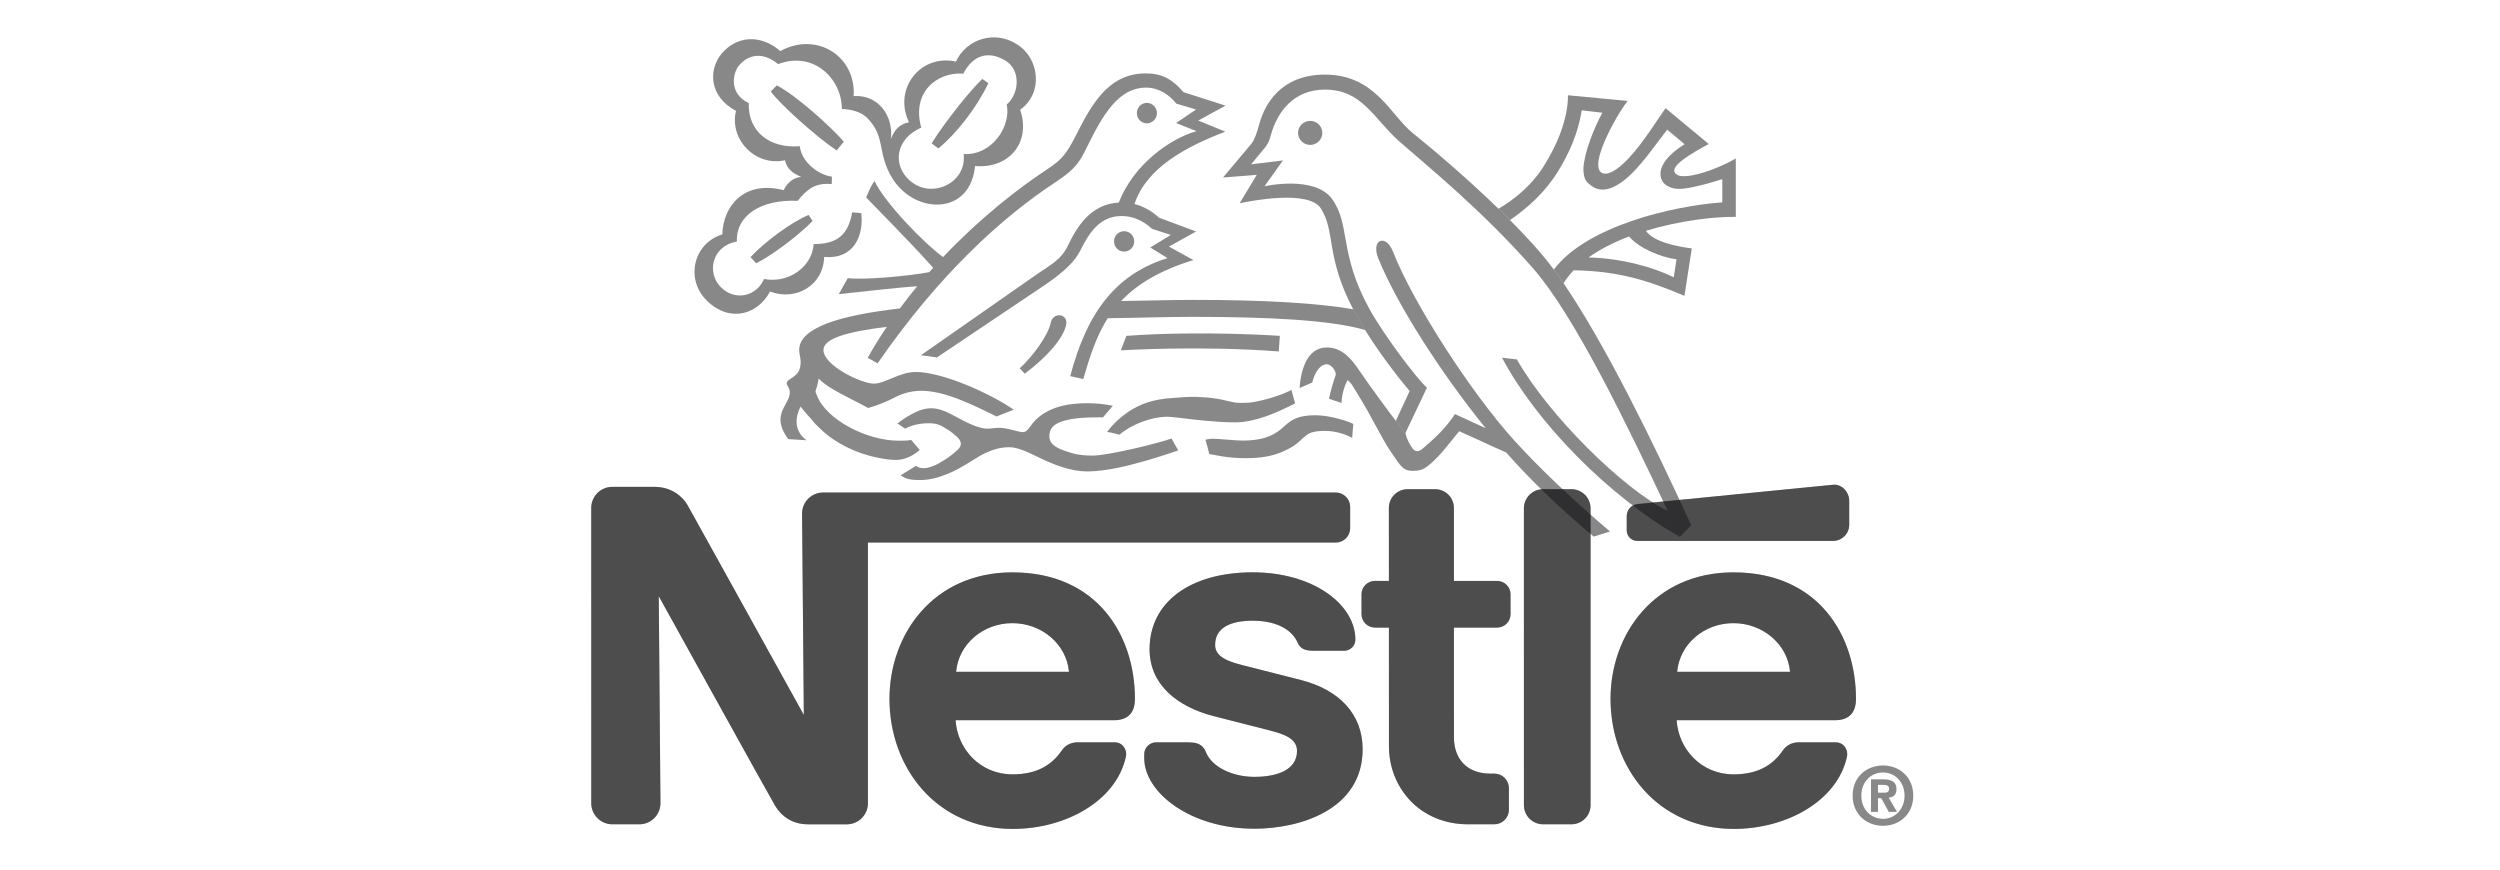 <svg width="184" height="64" viewBox="0 0 184 64" fill="none" xmlns="http://www.w3.org/2000/svg">
<path fill-rule="evenodd" clip-rule="evenodd" d="M82.737 18.518C83.146 18.518 83.477 18.185 83.477 17.776C83.479 17.677 83.462 17.578 83.426 17.486C83.39 17.394 83.336 17.31 83.267 17.239C83.198 17.168 83.115 17.112 83.024 17.074C82.933 17.035 82.835 17.015 82.736 17.015C82.637 17.015 82.539 17.035 82.448 17.074C82.357 17.112 82.274 17.168 82.205 17.239C82.136 17.31 82.082 17.394 82.046 17.486C82.01 17.578 81.993 17.677 81.995 17.776C81.995 18.185 82.325 18.518 82.737 18.518ZM91.692 33.721C92.792 33.721 93.532 33.573 94.128 33.353C94.721 33.132 95.177 32.867 95.509 32.595C95.823 32.337 96.023 32.076 96.359 31.904C96.656 31.751 97.073 31.715 97.54 31.715C98.213 31.715 98.969 31.923 99.521 32.227L99.601 31.199C99.233 31.017 97.934 30.562 96.807 30.562C95.525 30.562 95.041 30.907 94.568 31.334C94.017 31.834 93.321 32.427 91.44 32.427C90.939 32.427 89.736 32.291 89.247 32.291C88.95 32.291 88.722 32.366 88.722 32.366C88.812 32.647 89.004 33.422 89.004 33.422C89.454 33.478 90.24 33.721 91.692 33.721ZM85.908 30.671C86.289 30.671 87.397 30.84 88.677 30.963C89.404 31.031 90.182 31.085 90.916 31.085C92.354 31.085 93.928 30.402 95.321 29.688L95.048 28.697C94.398 29.053 93.161 29.449 92.129 29.614C91.876 29.655 91.138 29.665 90.928 29.632C90.581 29.578 90.164 29.453 89.716 29.371C89.086 29.253 88.398 29.225 87.99 29.207C87.541 29.186 86.734 29.263 86.338 29.289C84.881 29.376 83.919 29.719 82.998 30.34C82.533 30.655 81.939 31.169 81.48 31.791C81.716 31.809 82.389 31.996 82.389 31.996C83.382 31.151 84.874 30.671 85.908 30.671Z" fill="#121214" fill-opacity="0.5"></path>
<path fill-rule="evenodd" clip-rule="evenodd" d="M68.36 31.149C69.069 31.149 69.353 31.379 69.744 31.615C70.018 31.784 70.234 31.97 70.438 32.155C70.876 32.546 70.751 32.905 70.407 33.176C70.231 33.316 70.08 33.485 69.635 33.775C69.42 33.916 69.049 34.144 68.796 34.251C68.35 34.435 68.156 34.456 67.995 34.456C67.831 34.456 67.57 34.43 67.424 34.284L66.29 34.978C66.63 35.243 67.017 35.333 67.667 35.333C68.402 35.333 68.988 35.175 69.712 34.891C70.65 34.52 71.705 33.79 72.055 33.59C72.772 33.181 73.496 32.914 74.272 32.914C74.955 32.914 75.725 33.319 76.588 33.731C77.606 34.22 78.85 34.698 79.993 34.698C80.679 34.698 81.447 34.598 82.251 34.434C83.679 34.143 85.214 33.662 86.716 33.153L86.228 32.275C85.862 32.411 84.608 32.764 83.259 33.063C82.141 33.309 81.007 33.531 80.418 33.531C79.938 33.531 79.372 33.496 78.865 33.34C78.005 33.081 77.232 32.81 77.232 32.119C77.232 31.641 77.437 31.302 78.016 31.07C78.952 30.694 80.411 30.717 81.178 30.717C81.322 30.563 81.903 29.865 81.903 29.865C81.288 29.741 80.662 29.677 80.035 29.676C79.073 29.676 78.184 29.799 77.448 30.108C76.764 30.395 76.227 30.81 75.838 31.37C75.682 31.592 75.521 31.804 75.286 31.804C74.897 31.804 74.221 31.487 73.515 31.487C73.208 31.487 72.947 31.55 72.675 31.55C71.961 31.55 71.03 31.031 70.201 30.589C69.679 30.31 69.141 30.049 68.517 30.049C68.258 30.049 67.903 30.113 67.588 30.246C66.982 30.499 66.367 30.909 66.058 31.167L66.613 31.548C66.937 31.379 67.526 31.149 68.36 31.149ZM118.496 39.115C115.827 36.864 113.244 34.401 111.423 32.387C108.279 28.915 103.995 22.289 102.532 18.54C101.991 17.161 100.876 17.629 101.447 19.032C102.828 22.42 106.014 27.403 109.341 31.51C108.565 31.167 107.604 30.706 107.084 30.476C106.907 30.766 106.47 31.338 106.019 31.809C105.498 32.352 104.96 32.792 104.794 32.945C104.428 33.286 104.16 33.312 103.913 32.933C103.801 32.753 103.563 32.432 103.44 31.873L102.733 30.978C102.354 30.502 100.579 28.074 100.036 27.258C99.493 26.444 98.79 25.573 97.651 25.573C96.241 25.573 95.755 27.134 95.645 28.559L96.581 28.152C96.799 27.27 97.232 26.809 97.651 26.809C97.95 26.809 98.317 27.244 98.317 27.569C98.181 27.951 97.935 28.739 97.815 29.348L98.737 29.66C98.737 29.212 98.925 28.398 99.184 27.976C99.184 27.976 99.44 28.193 99.535 28.37C99.596 28.485 100.052 29.181 100.58 30.108C101.051 30.934 101.575 31.955 102.056 32.769C102.288 33.16 102.555 33.511 102.733 33.787C102.971 34.151 103.185 34.406 103.411 34.535C103.623 34.652 103.852 34.655 104.037 34.655C104.633 34.655 104.906 34.458 105.311 34.113C106.068 33.46 106.721 32.552 107.396 31.738L108.988 32.457C109.604 32.749 110.225 33.03 110.852 33.299C112.209 34.84 113.728 36.35 115.322 37.785L116.405 38.74C116.7 38.995 116.996 39.246 117.296 39.494L118.496 39.115Z" fill="#121214" fill-opacity="0.5"></path>
<path fill-rule="evenodd" clip-rule="evenodd" d="M124.471 38.653C121.744 32.685 118.152 25.345 115.079 20.849L114.361 19.84C113.335 18.457 112.225 17.31 111.137 16.197L110.292 15.365C108.163 13.302 105.774 11.24 103.953 9.77C102.347 8.476 101.205 5.491 97.525 5.491C94.209 5.491 93.075 7.746 92.704 9.067C92.457 9.934 92.351 10.233 92.12 10.559L90.013 13.067L92.498 12.867L91.239 14.958C91.961 14.807 96.319 13.932 97.215 15.339C98.303 17.041 97.56 18.889 99.594 22.761L100.474 24.291C101.486 25.919 102.685 27.518 103.75 28.78L102.731 30.978L103.438 31.873L105.022 28.534C104.214 27.812 101.794 24.56 100.794 22.75C98.522 18.636 99.414 16.519 98.028 14.633C96.743 12.883 93.069 13.709 93.069 13.709L94.424 11.808L92.079 12.095L93.163 10.79C93.394 10.452 93.448 10.248 93.542 9.922C94.003 8.251 95.21 6.595 97.504 6.595C100.288 6.595 101.084 8.733 103.019 10.434C104.978 12.159 109.086 15.475 112.845 19.764C115.875 23.221 119.76 31.26 122.744 37.604C119.482 36.014 113.956 30.548 111.642 26.454L110.55 26.326C113.035 31.04 118.368 36.528 123.642 39.517L124.471 38.653Z" fill="#121214" fill-opacity="0.5"></path>
<path fill-rule="evenodd" clip-rule="evenodd" d="M116.916 18.95C117.786 18.326 118.815 17.816 119.9 17.404C120.568 18.213 122.142 18.922 123.39 19.088L123.19 20.409C121.806 19.71 119.358 18.998 116.916 18.95L115.821 19.892C119.134 19.953 121.243 20.624 123.974 21.773L124.516 18.285C123.434 18.136 121.727 17.827 121.136 16.987C123.633 16.227 126.225 15.94 127.756 15.961V11.664C127.073 12.064 126.213 12.437 125.401 12.689C124.409 12.993 123.506 13.126 123.258 12.689C122.983 12.207 124.353 11.35 125.764 10.6L122.587 7.962C122.106 8.609 121.013 10.421 119.898 11.618C119.107 12.468 118.291 13.026 117.825 12.678C117.581 12.494 117.572 11.961 117.773 11.291C118.16 10.003 119.176 8.215 119.795 7.427L115.404 7.012C115.404 8.806 114.562 10.782 113.524 12.379C112.63 13.753 111.332 14.752 110.293 15.365L111.138 16.197C112.422 15.304 113.673 14.211 114.641 12.655C115.419 11.403 116.143 9.891 116.414 8.12L117.935 8.296C117.302 9.455 116.588 11.255 116.534 12.432C116.572 13.233 116.726 13.376 117.139 13.681C117.901 14.251 118.846 13.868 119.746 13.097C120.738 12.25 121.715 10.83 122.705 9.544L123.989 10.615C122.362 11.618 121.901 12.69 122.398 13.401C122.591 13.677 123.009 13.885 123.528 13.901C124.043 13.913 124.652 13.762 125.318 13.603C125.786 13.49 126.293 13.327 126.761 13.184V14.893C123.063 15.157 116.753 16.654 114.362 19.84L115.08 20.848C115.287 20.508 115.537 20.19 115.822 19.89L116.916 18.95ZM68.567 10.551L69.064 10.924C70.364 9.865 71.884 7.938 72.742 6.124L72.299 5.809C71.469 6.569 69.491 9.048 68.567 10.551Z" fill="#121214" fill-opacity="0.5"></path>
<path fill-rule="evenodd" clip-rule="evenodd" d="M67.805 9.392C67.075 6.818 68.945 5.277 70.898 5.42C71.631 4.01 72.779 3.728 74 4.46C75.136 5.144 75.041 6.881 74.094 7.695C74.433 9.243 73.058 11.449 70.924 11.339C71.178 13.476 68.556 14.692 66.968 13.296C65.647 12.138 65.923 10.208 67.805 9.392ZM66.901 8.998C66.223 9.146 65.87 9.487 65.568 10.222C65.77 8.55 64.659 6.948 62.83 7.071C63.009 4.085 60.05 2.307 57.435 3.76C55.889 2.437 54.162 2.706 53.123 3.937C52.13 5.114 52.163 7.099 54.17 8.159C53.663 10.222 55.552 12.271 57.773 11.795C57.901 12.43 58.366 12.77 58.981 13.024C58.057 13.078 57.678 13.996 57.678 13.996C54.733 13.241 53.213 15.199 53.163 17.253C51.014 17.906 50.413 20.593 52.059 22.162C53.76 23.79 55.79 23.122 56.675 21.458C58.574 22.18 60.606 21.008 60.659 18.91C62.776 19.109 63.587 17.441 63.39 15.683L62.719 15.629C62.43 17.261 61.654 17.965 59.883 17.965C59.806 19.534 58.13 20.895 56.231 20.535C55.699 21.789 54.135 22.198 53.068 21.149C52.004 20.1 52.356 18.127 54.235 17.771C54.158 15.846 56.031 14.654 58.706 14.782C59.465 13.84 60.08 13.441 61.218 13.551L61.229 13.003C60.162 12.86 58.959 11.849 58.87 10.762C56.592 10.943 55.033 9.638 55.111 7.591C53.647 6.905 53.91 5.402 54.384 4.832C55.2 3.847 56.341 3.926 57.263 4.722C59.866 3.727 61.961 5.781 61.961 8.026C61.961 8.026 63.177 8.002 63.86 8.714C64.764 9.658 64.764 10.48 64.978 11.396C65.181 12.26 65.616 13.41 66.678 14.239C68.556 15.703 71.466 15.306 71.763 12.217C74.263 12.44 75.906 10.477 75.082 8.077C76.832 6.828 76.484 4.254 74.839 3.258C74.469 3.014 74.052 2.853 73.614 2.785C73.177 2.718 72.73 2.745 72.304 2.867C71.878 2.988 71.484 3.2 71.147 3.488C70.811 3.776 70.541 4.133 70.356 4.535C67.794 3.946 65.706 6.5 66.901 8.998ZM78.458 23.961C78.683 23.06 77.496 22.926 77.332 23.756C77.158 24.644 76.078 26.16 75.055 27.109L75.42 27.503C76.764 26.499 78.169 25.11 78.458 23.961ZM84.423 9.08C84.618 9.072 84.803 8.99 84.938 8.849C85.074 8.708 85.15 8.52 85.15 8.325C85.15 8.13 85.074 7.942 84.938 7.801C84.803 7.66 84.618 7.578 84.423 7.57C84.006 7.57 83.671 7.911 83.671 8.325C83.671 8.742 84.006 9.08 84.423 9.08ZM95.534 9.768C95.54 9.535 95.637 9.312 95.804 9.149C95.971 8.986 96.196 8.895 96.429 8.895C96.663 8.895 96.887 8.986 97.055 9.149C97.222 9.312 97.318 9.535 97.324 9.768C97.325 9.886 97.302 10.002 97.257 10.111C97.212 10.22 97.146 10.319 97.063 10.403C96.98 10.486 96.881 10.552 96.773 10.598C96.664 10.643 96.547 10.666 96.43 10.666C95.937 10.666 95.534 10.265 95.534 9.768ZM94.116 25.867C88.292 25.42 82.494 25.785 82.494 25.785L82.902 24.718C88.471 24.314 94.198 24.718 94.198 24.718L94.116 25.867Z" fill="#121214" fill-opacity="0.5"></path>
<path fill-rule="evenodd" clip-rule="evenodd" d="M58.922 29.921C58.922 29.921 59.252 30.362 59.767 30.909C59.941 31.155 60.132 31.331 60.375 31.559C61.443 32.601 63.014 33.381 64.634 33.694C65.094 33.782 65.504 33.85 65.96 33.85C66.651 33.85 67.287 33.479 67.694 33.115L67.06 32.375C66.855 32.436 66.43 32.436 66.149 32.436C63.8 32.436 60.819 30.899 60.132 29.117C60.063 28.943 59.981 28.846 60.051 28.682C60.117 28.518 60.205 28.173 60.253 27.856C60.391 28.014 60.675 28.252 61.035 28.485C61.911 29.046 63.574 29.821 63.899 30.029C64.581 29.834 65.241 29.57 65.87 29.243C66.358 28.989 67.026 28.762 67.799 28.762C69.516 28.762 71.489 29.739 73.342 30.652L74.609 30.156C72.963 28.997 69.386 27.377 67.395 27.377C66.223 27.377 65.12 28.237 64.335 28.237C63.37 28.237 60.606 26.888 60.606 25.765C60.606 24.9 62.395 24.408 65.271 24.055C64.769 24.794 64.299 25.555 63.861 26.335L64.593 26.742C69.097 20.208 73.78 15.966 77.721 13.384C79.154 12.444 79.479 11.895 79.978 10.868C81.199 8.371 82.35 6.449 84.354 6.449C85.288 6.449 86.053 6.976 86.578 7.626L88.027 8.061L86.56 9.056L88.06 9.655C86.102 10.205 83.428 12.112 82.343 14.909C80.257 15.019 79.251 16.711 78.571 18.128C78.11 19.083 77.379 19.464 76.311 20.189L67.782 26.144L68.956 26.307L76.835 21.02C78.392 19.971 79.129 19.198 79.503 18.451C80.232 16.987 81.02 15.899 82.566 15.899C83.326 15.899 84.137 16.224 84.787 16.841L86.171 17.291L84.662 18.215L85.928 18.996C82.31 20.13 80.07 22.725 78.77 27.684L79.727 27.899C80.206 26.259 80.682 24.752 81.529 23.421C83.622 23.398 85.744 23.321 87.824 23.321C93.377 23.321 97.988 23.556 100.476 24.291L99.596 22.761C96.935 22.305 93.073 22.072 87.825 22.072C86.067 22.072 84.283 22.136 82.512 22.156C83.656 20.946 85.299 19.925 87.833 19.139L86.036 18.149L88.032 17.038L85.312 16.024C84.836 15.597 84.245 15.206 83.5 15.016C84.373 12.337 87.339 10.771 90.184 9.691L88.191 8.874L90.2 7.774L87.106 6.786C86.297 5.834 85.522 5.401 84.329 5.401C81.458 5.401 80.25 7.896 79.114 10.107C78.513 11.274 78.136 11.765 77.118 12.431C74.909 13.877 72.097 16.087 69.41 18.921C68.008 17.908 65.139 14.943 64.364 13.326C64.057 13.708 63.752 14.537 63.752 14.537C64.047 14.846 67.422 18.263 68.678 19.711C68.583 19.816 68.49 19.921 68.395 20.029C67.056 20.295 63.581 20.63 62.398 20.469L61.733 21.649C62.616 21.562 66.071 21.155 67.504 21.07C67.065 21.604 66.639 22.148 66.227 22.703C61.787 23.21 58.818 24.121 58.818 25.764C58.818 26.035 58.928 26.342 58.928 26.631C58.928 27.32 58.669 27.573 58.181 27.88C57.863 28.083 57.843 28.221 57.979 28.41C58.715 29.6 56.428 30.191 58.022 32.321L59.373 32.402C59.373 32.403 58.054 31.636 58.922 29.921ZM57.171 6.282L56.731 6.732C57.363 7.636 60.163 10.144 61.582 11.075L62.104 10.428C61.173 9.332 58.527 6.97 57.171 6.282ZM55.238 18.924L55.653 19.377C56.72 18.86 58.726 17.376 59.811 16.263L59.512 15.82C58.237 16.352 56.267 17.811 55.238 18.924Z" fill="#121214" fill-opacity="0.5"></path>
<path fill-rule="evenodd" clip-rule="evenodd" d="M117.065 37.416C117.066 37.231 117.029 37.047 116.959 36.876C116.888 36.705 116.784 36.549 116.653 36.418C116.522 36.287 116.367 36.183 116.196 36.112C116.025 36.041 115.841 36.004 115.656 36.004L113.568 36.003C113.383 36.004 113.199 36.04 113.028 36.112C112.857 36.183 112.701 36.288 112.57 36.419C112.439 36.55 112.336 36.706 112.265 36.878C112.194 37.05 112.158 37.234 112.159 37.419L112.16 59.255C112.159 59.441 112.196 59.624 112.266 59.796C112.337 59.967 112.441 60.123 112.572 60.254C112.703 60.385 112.858 60.489 113.029 60.56C113.201 60.631 113.384 60.668 113.569 60.668H115.657C115.842 60.667 116.026 60.631 116.197 60.559C116.368 60.488 116.523 60.384 116.654 60.252C116.785 60.121 116.889 59.965 116.959 59.794C117.03 59.622 117.066 59.438 117.065 59.253V37.416ZM119.726 37.997V39.035C119.727 39.137 119.747 39.238 119.787 39.333C119.826 39.427 119.884 39.513 119.956 39.585C120.029 39.657 120.115 39.714 120.21 39.753C120.304 39.792 120.406 39.812 120.508 39.811H134.913C135.569 39.811 136.102 39.281 136.102 38.624V36.866C136.102 36.21 135.562 35.615 134.909 35.679C134.909 35.679 120.986 37.045 120.537 37.096C120.018 37.153 119.726 37.567 119.726 37.997ZM108.066 60.669C104.482 60.669 102.227 57.952 102.227 54.927L102.224 46.19H101.198C101.068 46.19 100.939 46.165 100.819 46.115C100.699 46.066 100.59 45.993 100.498 45.901C100.406 45.809 100.333 45.7 100.283 45.58C100.234 45.46 100.208 45.332 100.208 45.202V43.739C100.208 43.193 100.653 42.754 101.199 42.754L102.224 42.755L102.221 37.383C102.221 37.202 102.256 37.023 102.325 36.856C102.394 36.689 102.495 36.537 102.623 36.41C102.751 36.282 102.902 36.18 103.069 36.111C103.236 36.042 103.415 36.006 103.596 36.006H105.632C105.997 36.007 106.347 36.153 106.605 36.412C106.863 36.671 107.007 37.022 107.007 37.387L107.008 42.755H110.182C110.73 42.755 111.175 43.194 111.175 43.741V45.203C111.175 45.333 111.149 45.462 111.099 45.581C111.049 45.701 110.976 45.81 110.885 45.902C110.793 45.993 110.684 46.066 110.564 46.115C110.444 46.165 110.315 46.19 110.185 46.19H107.008L107.01 54.271C107.01 55.858 107.971 56.94 109.691 56.94L109.98 56.938C110.573 56.938 111.055 57.416 111.055 58.009V59.597C111.055 59.738 111.027 59.877 110.973 60.008C110.919 60.138 110.84 60.256 110.74 60.355C110.64 60.455 110.522 60.534 110.392 60.587C110.261 60.641 110.122 60.668 109.981 60.668H108.066V60.669ZM74.508 42.126C68.715 42.126 65.466 46.659 65.466 51.435C65.466 56.525 68.946 61.008 74.546 61.008C78.378 61.008 82.156 58.989 82.87 55.672C82.966 55.224 82.665 54.638 82.034 54.636H79.296C78.799 54.636 78.392 54.874 78.147 55.233C77.364 56.382 76.216 56.993 74.519 56.993C72.12 56.993 70.457 55.104 70.332 53.008H81.978C83.051 53.008 83.53 52.426 83.53 51.434C83.531 46.777 80.774 42.126 74.508 42.126ZM74.508 45.864C76.646 45.864 78.492 47.386 78.679 49.444H70.369C70.555 47.386 72.37 45.864 74.508 45.864ZM127.577 42.126C121.785 42.126 118.535 46.659 118.535 51.435C118.535 56.525 122.016 61.008 127.615 61.008C131.447 61.008 135.225 58.989 135.94 55.672C136.036 55.224 135.735 54.638 135.104 54.636H132.366C131.869 54.636 131.462 54.874 131.217 55.233C130.434 56.382 129.285 56.993 127.588 56.993C125.19 56.993 123.527 55.104 123.401 53.008H135.049C136.121 53.008 136.6 52.426 136.6 51.434C136.6 46.777 133.843 42.126 127.577 42.126ZM127.577 45.864C129.716 45.864 131.562 47.386 131.749 49.444H123.437C123.624 47.386 125.438 45.864 127.577 45.864Z" fill="#121214" fill-opacity="0.5"></path>
<path fill-rule="evenodd" clip-rule="evenodd" d="M98.306 36.249H60.582C60.378 36.249 60.176 36.29 59.988 36.368C59.8 36.446 59.629 36.56 59.485 36.705C59.341 36.849 59.227 37.02 59.149 37.208C59.071 37.397 59.031 37.599 59.032 37.802L59.162 52.619C59.162 52.619 51.032 37.936 50.608 37.186C50.21 36.482 49.355 35.833 48.17 35.833H45.068C44.864 35.833 44.662 35.873 44.474 35.951C44.285 36.029 44.114 36.143 43.97 36.288C43.825 36.432 43.711 36.603 43.633 36.792C43.555 36.98 43.515 37.182 43.515 37.386L43.517 59.115C43.517 59.319 43.557 59.52 43.635 59.709C43.712 59.897 43.827 60.069 43.971 60.213C44.115 60.357 44.286 60.472 44.474 60.55C44.663 60.628 44.865 60.668 45.069 60.668H47.058C47.471 60.667 47.865 60.503 48.156 60.211C48.447 59.919 48.61 59.523 48.609 59.111L48.484 43.88C48.484 43.88 56.692 58.709 57.043 59.293C57.516 60.083 58.317 60.669 59.479 60.669H62.329C62.533 60.669 62.735 60.629 62.923 60.55C63.111 60.472 63.282 60.358 63.426 60.213C63.571 60.069 63.685 59.898 63.763 59.709C63.84 59.521 63.88 59.319 63.88 59.115L63.879 39.932L98.308 39.933C98.448 39.934 98.586 39.907 98.714 39.853C98.843 39.801 98.96 39.723 99.059 39.624C99.157 39.526 99.236 39.41 99.289 39.281C99.343 39.152 99.37 39.015 99.371 38.875V37.308C99.37 37.027 99.257 36.757 99.058 36.559C98.858 36.36 98.588 36.249 98.306 36.249Z" fill="#121214" fill-opacity="0.5"></path>
<path fill-rule="evenodd" clip-rule="evenodd" d="M92.201 45.683C93.842 45.683 95.068 46.278 95.51 47.306C95.722 47.799 96.133 47.894 96.698 47.894H98.954C99.326 47.894 99.755 47.574 99.755 47.086C99.755 44.465 96.628 42.123 92.198 42.123C87.618 42.123 84.609 44.305 84.609 47.782C84.609 50.441 86.711 52.024 89.294 52.699C90.472 53.007 92.482 53.504 93.461 53.761C94.517 54.037 95.461 54.361 95.461 55.264C95.461 56.691 93.957 57.177 92.314 57.177C90.757 57.177 89.207 56.482 88.763 55.372C88.506 54.729 88.055 54.636 87.371 54.636H85.077C84.677 54.636 84.216 54.979 84.216 55.501V55.797C84.216 58.335 87.621 60.993 92.318 60.993C95.649 60.993 100.289 59.608 100.289 55.142C100.289 52.556 98.558 50.765 95.742 50.049C94.641 49.77 91.993 49.097 91.417 48.948C90.391 48.682 89.433 48.347 89.433 47.468C89.433 46.135 90.665 45.683 92.201 45.683Z" fill="#121214" fill-opacity="0.5"></path>
<path fill-rule="evenodd" clip-rule="evenodd" d="M117.065 37.416C117.066 37.231 117.029 37.047 116.958 36.876C116.888 36.705 116.784 36.549 116.653 36.418C116.522 36.287 116.367 36.183 116.196 36.112C116.024 36.041 115.841 36.004 115.656 36.004L113.568 36.003C113.383 36.004 113.199 36.04 113.028 36.112C112.856 36.183 112.701 36.288 112.57 36.419C112.439 36.55 112.335 36.706 112.265 36.878C112.194 37.05 112.158 37.234 112.159 37.419L112.16 59.255C112.159 59.441 112.195 59.624 112.266 59.796C112.337 59.967 112.441 60.123 112.571 60.254C112.702 60.385 112.858 60.489 113.029 60.56C113.2 60.631 113.384 60.668 113.569 60.668H115.657C115.842 60.667 116.026 60.631 116.197 60.559C116.368 60.488 116.523 60.384 116.654 60.252C116.785 60.121 116.889 59.965 116.959 59.794C117.03 59.622 117.066 59.438 117.065 59.253V37.416ZM119.726 37.997V39.035C119.726 39.137 119.747 39.238 119.786 39.333C119.826 39.427 119.884 39.513 119.956 39.585C120.029 39.657 120.115 39.714 120.209 39.753C120.304 39.792 120.405 39.812 120.508 39.811H134.912C135.569 39.811 136.102 39.281 136.102 38.624V36.866C136.102 36.21 135.562 35.615 134.909 35.679C134.909 35.679 120.986 37.045 120.537 37.096C120.018 37.153 119.726 37.567 119.726 37.997ZM108.065 60.669C104.482 60.669 102.227 57.952 102.227 54.927L102.223 46.19H101.197C101.068 46.19 100.939 46.165 100.819 46.115C100.699 46.066 100.59 45.993 100.498 45.901C100.406 45.809 100.333 45.7 100.283 45.58C100.234 45.46 100.208 45.332 100.208 45.202V43.739C100.208 43.193 100.653 42.754 101.199 42.754L102.223 42.755L102.221 37.383C102.221 37.202 102.256 37.023 102.325 36.856C102.394 36.689 102.495 36.537 102.623 36.41C102.751 36.282 102.902 36.18 103.069 36.111C103.236 36.042 103.415 36.006 103.596 36.006H105.632C105.997 36.007 106.347 36.153 106.605 36.412C106.863 36.671 107.007 37.022 107.007 37.387L107.008 42.755H110.182C110.729 42.755 111.175 43.194 111.175 43.741V45.203C111.174 45.333 111.149 45.462 111.099 45.581C111.049 45.701 110.976 45.81 110.884 45.902C110.793 45.993 110.683 46.066 110.563 46.115C110.443 46.165 110.315 46.19 110.185 46.19H107.008L107.01 54.271C107.01 55.858 107.971 56.94 109.691 56.94L109.98 56.938C110.573 56.938 111.055 57.416 111.055 58.009V59.597C111.055 59.738 111.027 59.877 110.973 60.008C110.919 60.138 110.84 60.256 110.74 60.355C110.64 60.455 110.522 60.534 110.392 60.587C110.261 60.641 110.122 60.668 109.981 60.668H108.065V60.669ZM83.531 51.434C83.531 46.777 80.774 42.126 74.508 42.126C68.716 42.126 65.466 46.659 65.466 51.435C65.466 56.525 68.947 61.008 74.546 61.008C78.378 61.008 82.156 58.989 82.87 55.672C82.967 55.224 82.665 54.638 82.034 54.636H79.296C78.799 54.636 78.393 54.874 78.148 55.233C77.365 56.382 76.216 56.993 74.519 56.993C72.12 56.993 70.457 55.104 70.332 53.008H81.979C83.051 53.008 83.531 52.426 83.531 51.434ZM70.368 49.444C70.555 47.385 72.37 45.864 74.508 45.864C76.647 45.864 78.492 47.385 78.679 49.444H70.368ZM136.6 51.434C136.6 46.777 133.843 42.126 127.577 42.126C121.785 42.126 118.536 46.659 118.536 51.435C118.536 56.525 122.017 61.008 127.615 61.008C131.448 61.008 135.226 58.989 135.94 55.672C136.036 55.224 135.735 54.638 135.105 54.636H132.366C131.869 54.636 131.463 54.874 131.217 55.233C130.435 56.382 129.286 56.993 127.588 56.993C125.19 56.993 123.528 55.104 123.402 53.008H135.049C136.121 53.008 136.6 52.426 136.6 51.434ZM123.438 49.444C123.624 47.385 125.438 45.864 127.577 45.864C129.716 45.864 131.562 47.385 131.749 49.444H123.438Z" fill="#121214" fill-opacity="0.5"></path>
<path fill-rule="evenodd" clip-rule="evenodd" d="M98.306 36.249H60.582C60.378 36.249 60.176 36.29 59.988 36.368C59.8 36.446 59.629 36.56 59.485 36.705C59.341 36.849 59.227 37.02 59.149 37.208C59.071 37.397 59.031 37.599 59.032 37.802L59.162 52.619C59.162 52.619 51.032 37.936 50.608 37.186C50.21 36.482 49.355 35.833 48.17 35.833H45.068C44.864 35.833 44.662 35.873 44.474 35.951C44.285 36.029 44.114 36.143 43.97 36.288C43.825 36.432 43.711 36.603 43.633 36.792C43.555 36.98 43.515 37.182 43.515 37.386L43.517 59.115C43.517 59.319 43.557 59.52 43.635 59.709C43.712 59.897 43.827 60.069 43.971 60.213C44.115 60.357 44.286 60.472 44.474 60.55C44.663 60.628 44.865 60.668 45.069 60.668H47.058C47.471 60.667 47.865 60.503 48.156 60.211C48.447 59.919 48.61 59.523 48.609 59.111L48.484 43.88C48.484 43.88 56.692 58.709 57.043 59.293C57.516 60.083 58.317 60.669 59.479 60.669H62.329C62.533 60.669 62.735 60.629 62.923 60.55C63.111 60.472 63.282 60.358 63.426 60.213C63.571 60.069 63.685 59.898 63.763 59.709C63.84 59.521 63.88 59.319 63.88 59.115L63.879 39.932L98.308 39.933C98.448 39.934 98.586 39.907 98.714 39.853C98.843 39.801 98.96 39.723 99.059 39.624C99.157 39.526 99.236 39.41 99.289 39.281C99.343 39.152 99.37 39.015 99.371 38.875V37.308C99.37 37.027 99.257 36.757 99.058 36.559C98.858 36.36 98.588 36.249 98.306 36.249Z" fill="#121214" fill-opacity="0.5"></path>
<path fill-rule="evenodd" clip-rule="evenodd" d="M92.201 45.683C93.842 45.683 95.068 46.278 95.51 47.306C95.722 47.799 96.133 47.894 96.698 47.894H98.954C99.326 47.894 99.755 47.574 99.755 47.086C99.755 44.465 96.628 42.123 92.198 42.123C87.618 42.123 84.609 44.305 84.609 47.782C84.609 50.441 86.711 52.024 89.294 52.699C90.472 53.007 92.482 53.504 93.461 53.761C94.517 54.037 95.461 54.361 95.461 55.264C95.461 56.691 93.957 57.177 92.314 57.177C90.757 57.177 89.207 56.482 88.763 55.372C88.506 54.729 88.055 54.636 87.371 54.636H85.077C84.677 54.636 84.216 54.979 84.216 55.501V55.797C84.216 58.335 87.621 60.993 92.318 60.993C95.649 60.993 100.289 59.608 100.289 55.142C100.289 52.556 98.558 50.765 95.742 50.049C94.641 49.77 91.993 49.097 91.417 48.948C90.391 48.682 89.433 48.347 89.433 47.468C89.433 46.135 90.665 45.683 92.201 45.683ZM138.219 59.751H137.707V57.36H138.601C139.217 57.36 139.582 57.536 139.582 58.082C139.582 58.522 139.323 58.682 139.007 58.706L139.617 59.751H139.011L138.46 58.746H138.219V59.751ZM138.671 58.341C138.901 58.341 139.035 58.294 139.035 58.029C139.035 57.782 138.77 57.765 138.578 57.765H138.219V58.341H138.671ZM138.588 60.779C137.408 60.779 136.355 59.962 136.355 58.558C136.355 57.154 137.408 56.338 138.588 56.338C139.764 56.338 140.816 57.154 140.816 58.558C140.816 59.962 139.764 60.779 138.588 60.779ZM138.588 56.854C137.707 56.854 136.996 57.536 136.996 58.558C136.996 59.58 137.707 60.269 138.588 60.263V60.269C139.447 60.269 140.175 59.58 140.175 58.558C140.175 57.536 139.447 56.854 138.588 56.854Z" fill="#121214" fill-opacity="0.5"></path>
</svg>
